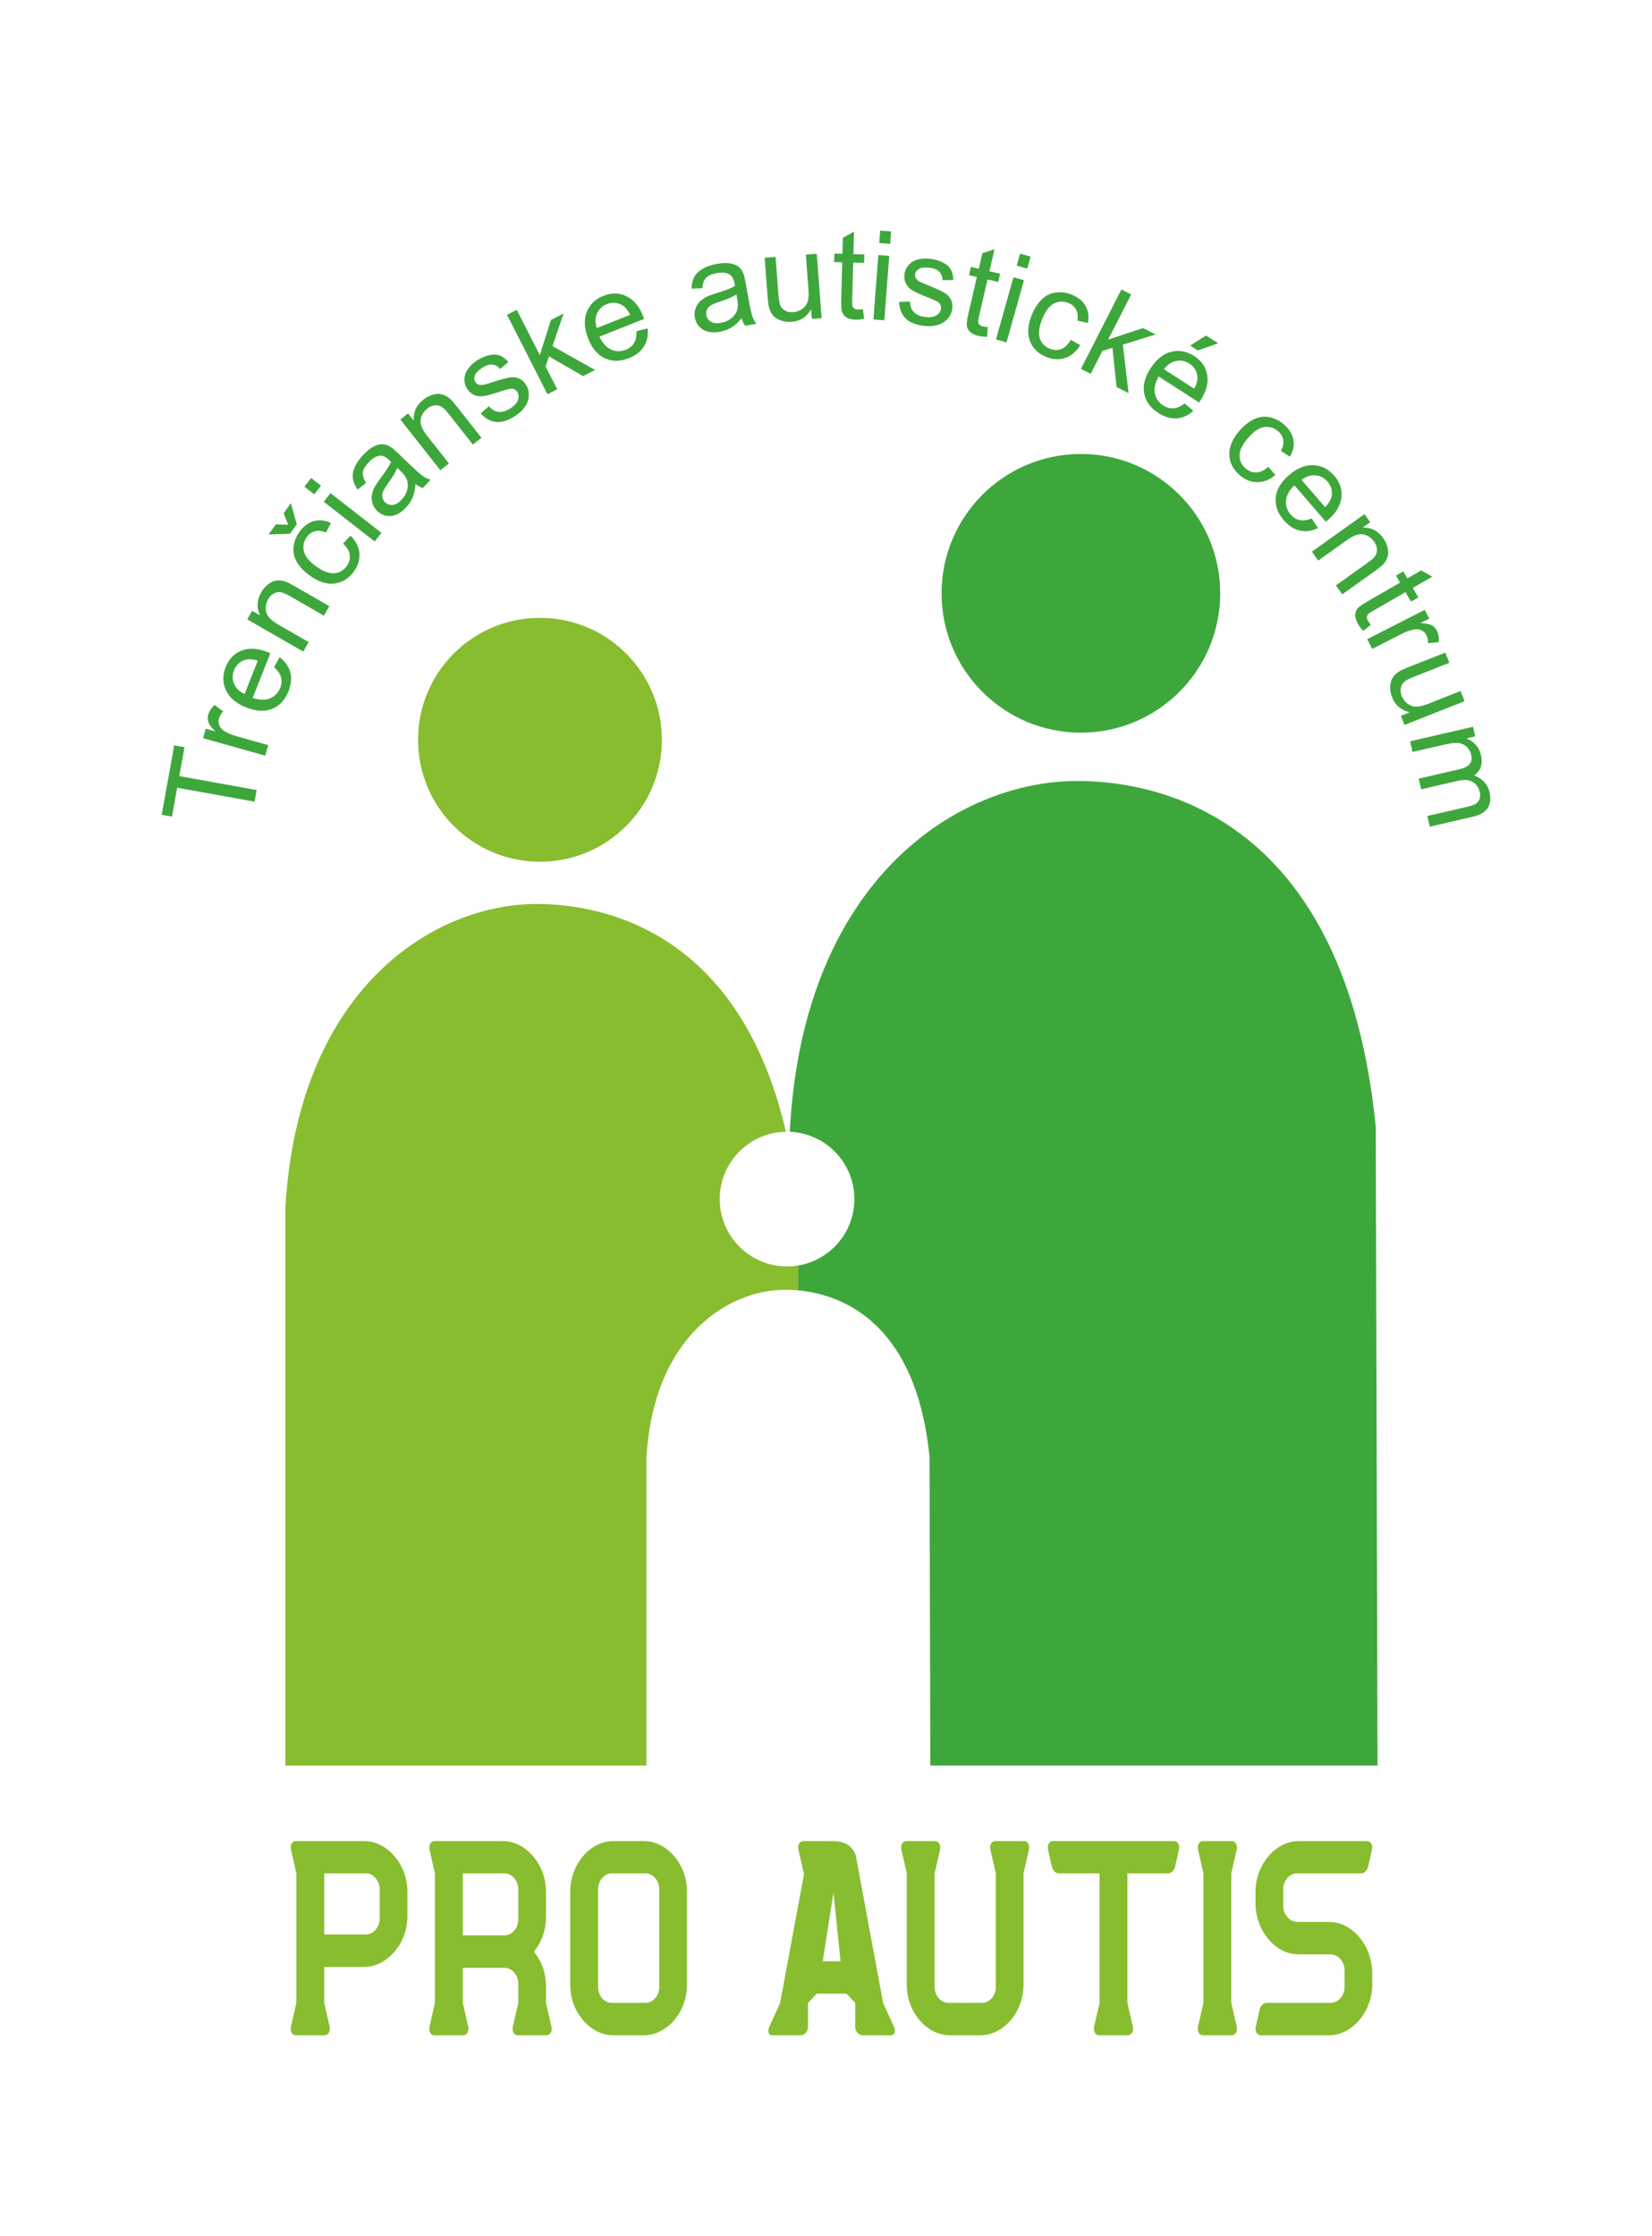 <svg xmlns="http://www.w3.org/2000/svg" xmlns:xlink="http://www.w3.org/1999/xlink" version="1.1" width="150px" height="203px" viewBox="0 0 299.026 379.668">
<g id="layer_1" data-name="Layer 1">
<path transform="matrix(1,0,0,-1,1,378.668)" d="M96.737 279.366C108.924 279.366 118.805 269.486 118.805 257.298 118.805 245.111 108.924 235.23 96.737 235.23 84.549 235.23 74.669 245.111 74.669 257.298 74.669 269.486 84.549 279.366 96.737 279.366ZM116.012 71.666H50.654V172.522C52.898 212.269 77.463 227.582 96.161 227.582 108.692 227.582 132.956 222.244 141.257 186.365 134.621 186.256 129.274 180.843 129.274 174.18 129.274 167.45 134.73 161.994 141.461 161.994 142.146 161.994 142.818 162.051 143.472 162.16L143.484 157.659C142.646 157.738 141.86 157.77 141.143 157.77 130.817 157.77 117.251 149.313 116.012 127.363Z" fill="#88bd2f" fill-rule="evenodd"/>
<path transform="matrix(1,0,0,-1,1,378.668)" d="M194.651 309.022C208.578 309.022 219.869 297.731 219.869 283.803 219.869 269.876 208.578 258.585 194.651 258.585 180.723 258.585 169.432 269.876 169.432 283.803 169.432 297.731 180.723 309.022 194.651 309.022ZM248.346 71.666H167.397L167.254 127.518C164.864 151.642 151.671 156.892 143.484 157.659L143.472 162.16C149.246 163.119 153.648 168.135 153.648 174.18 153.648 180.734 148.474 186.08 141.987 186.355V186.922C144.553 232.345 172.625 249.844 193.993 249.844 209.953 249.844 242.573 242.277 248.025 187.243Z" fill="#3ea73c" fill-rule="evenodd"/>
<path transform="matrix(1,0,0,-1,1,378.668)" d="M45.08 246.1 31.071 248.623 30.129 243.393 28.267 243.728 30.531 256.296 32.393 255.96 31.451 250.729 45.459 248.205ZM47.015 254.426 35.762 257.586 36.243 259.299 37.967 258.815C37.291 259.477 36.877 260.03 36.728 260.473 36.576 260.917 36.565 261.361 36.689 261.806 36.87 262.449 37.256 263.046 37.844 263.598L39.414 262.425C39.023 262.036 38.763 261.609 38.633 261.146 38.516 260.731 38.538 260.323 38.696 259.925 38.852 259.525 39.133 259.193 39.538 258.927 40.154 258.524 40.866 258.211 41.671 257.985L47.551 256.334ZM48.607 270.433 49.612 272.239C50.602 271.504 51.244 270.608 51.534 269.556 51.824 268.505 51.722 267.35 51.224 266.091 50.596 264.505 49.61 263.443 48.265 262.901 46.924 262.359 45.369 262.437 43.606 263.135 41.784 263.856 40.552 264.885 39.919 266.222 39.282 267.56 39.262 268.977 39.855 270.474 40.428 271.923 41.389 272.911 42.74 273.438 44.091 273.965 45.663 273.875 47.453 273.166 47.561 273.124 47.724 273.055 47.938 272.962L44.733 264.869C45.95 264.468 46.998 264.441 47.87 264.798 48.74 265.152 49.358 265.783 49.716 266.688 49.983 267.361 50.033 268.007 49.864 268.623 49.698 269.242 49.278 269.844 48.607 270.433ZM43.267 265.571 45.663 271.623C44.717 271.905 43.94 271.941 43.332 271.742 42.393 271.44 41.736 270.82 41.367 269.888 41.032 269.043 41.035 268.223 41.372 267.424 41.71 266.627 42.342 266.01 43.267 265.571ZM53.888 273.26 43.757 279.091 44.645 280.633 46.083 279.806C45.407 281.182 45.475 282.572 46.282 283.974 46.634 284.585 47.067 285.081 47.579 285.467 48.091 285.852 48.601 286.069 49.102 286.118 49.603 286.168 50.128 286.103 50.674 285.924 51.029 285.802 51.604 285.515 52.398 285.057L58.618 281.477 57.629 279.759 51.474 283.302C50.775 283.705 50.213 283.941 49.792 284.006 49.37 284.072 48.957 283.993 48.554 283.775 48.154 283.554 47.82 283.214 47.557 282.759 47.139 282.03 47.007 281.269 47.167 280.471 47.325 279.675 48.054 278.904 49.349 278.159L54.876 274.977ZM61.1 292.809 62.444 294.23C63.405 293.283 63.939 292.24 64.047 291.09 64.154 289.94 63.836 288.845 63.098 287.808 62.173 286.508 61.003 285.764 59.592 285.581 58.178 285.394 56.68 285.865 55.095 286.993 54.068 287.724 53.294 288.533 52.764 289.421 52.239 290.306 52.029 291.234 52.142 292.204 52.251 293.173 52.596 294.065 53.179 294.885 53.913 295.916 54.776 296.577 55.764 296.86 56.756 297.145 57.798 297.038 58.89 296.538L58.018 294.809C57.273 295.114 56.605 295.193 56.009 295.041 55.418 294.89 54.929 294.547 54.546 294.009 53.967 293.195 53.788 292.328 54.005 291.404 54.228 290.48 54.965 289.573 56.225 288.677 57.504 287.767 58.604 287.352 59.53 287.43 60.459 287.511 61.204 287.944 61.764 288.729 62.216 289.366 62.4 290.032 62.312 290.731 62.229 291.43 61.825 292.123 61.1 292.809ZM51.161 296.205 50.35 298.289 51.657 300.124 52.714 296.289 51.499 294.583 47.621 294.454 48.927 296.289ZM55.883 301.72 54.107 303.106 55.327 304.668 57.103 303.282ZM66.82 293.184 57.605 300.376 58.825 301.938 68.039 294.747ZM74.198 303.595C74.144 302.63 73.971 301.814 73.69 301.143 73.408 300.473 72.998 299.858 72.459 299.294 71.573 298.365 70.665 297.866 69.735 297.799 68.808 297.73 67.991 298.031 67.288 298.703 66.874 299.097 66.588 299.552 66.425 300.066 66.264 300.583 66.228 301.089 66.312 301.59 66.398 302.094 66.568 302.586 66.827 303.07 67.023 303.423 67.359 303.916 67.831 304.551 68.799 305.838 69.449 306.851 69.78 307.578 69.59 307.77 69.468 307.892 69.416 307.941 68.835 308.496 68.296 308.752 67.798 308.709 67.124 308.651 66.444 308.257 65.754 307.534 65.109 306.859 64.751 306.245 64.682 305.699 64.61 305.151 64.803 304.515 65.257 303.785L63.725 302.571C63.246 303.271 62.96 303.944 62.87 304.59 62.781 305.235 62.903 305.929 63.23 306.674 63.558 307.414 64.072 308.154 64.767 308.882 65.457 309.604 66.103 310.113 66.707 310.403 67.308 310.69 67.839 310.822 68.299 310.788 68.759 310.754 69.227 310.592 69.704 310.303 69.992 310.116 70.455 309.721 71.088 309.117L72.989 307.303C74.317 306.036 75.184 305.265 75.597 304.985 76.007 304.702 76.46 304.497 76.952 304.36L75.522 302.861C75.082 303.005 74.641 303.25 74.198 303.595ZM70.913 306.514C70.626 305.79 70.059 304.837 69.211 303.655 68.73 302.982 68.426 302.473 68.299 302.128 68.171 301.783 68.147 301.447 68.221 301.122 68.298 300.795 68.459 300.512 68.708 300.273 69.086 299.913 69.541 299.754 70.071 299.803 70.6 299.853 71.133 300.155 71.663 300.711 72.189 301.262 72.539 301.868 72.71 302.531 72.88 303.188 72.855 303.819 72.632 304.416 72.456 304.879 72.053 305.409 71.426 306.008ZM78.705 306.078 71.469 315.257 72.867 316.359 73.893 315.057C73.778 316.585 74.358 317.851 75.629 318.852 76.183 319.289 76.769 319.588 77.387 319.755 78.006 319.923 78.561 319.935 79.043 319.795 79.527 319.655 79.991 319.399 80.431 319.029 80.715 318.784 81.142 318.304 81.709 317.584L86.152 311.948 84.595 310.721 80.199 316.299C79.7 316.932 79.266 317.36 78.899 317.577 78.532 317.795 78.119 317.876 77.664 317.822 77.21 317.766 76.774 317.576 76.361 317.25 75.701 316.729 75.297 316.072 75.148 315.271 74.998 314.473 75.389 313.487 76.314 312.314L80.262 307.305ZM86.01 316.341 87.491 317.663C88.005 317.06 88.588 316.721 89.239 316.638 89.887 316.558 90.595 316.761 91.354 317.247 92.121 317.738 92.592 318.257 92.765 318.809 92.936 319.355 92.888 319.842 92.618 320.262 92.378 320.639 92.02 320.828 91.551 320.831 91.221 320.829 90.533 320.653 89.481 320.305 88.065 319.83 87.05 319.555 86.432 319.477 85.816 319.402 85.26 319.484 84.761 319.726 84.265 319.966 83.86 320.326 83.553 320.807 83.272 321.247 83.114 321.716 83.075 322.217 83.038 322.719 83.112 323.203 83.299 323.67 83.436 324.026 83.687 324.413 84.048 324.832 84.413 325.252 84.847 325.623 85.359 325.951 86.131 326.445 86.878 326.767 87.603 326.915 88.33 327.068 88.954 327.04 89.476 326.839 89.995 326.631 90.514 326.246 91.026 325.674L89.541 324.403C89.14 324.868 88.668 325.132 88.13 325.194 87.592 325.255 87.002 325.077 86.354 324.663 85.592 324.175 85.126 323.698 84.961 323.237 84.798 322.775 84.824 322.373 85.04 322.035 85.178 321.82 85.37 321.666 85.617 321.579 85.866 321.489 86.173 321.477 86.539 321.546 86.747 321.589 87.325 321.759 88.282 322.059 89.658 322.499 90.646 322.766 91.242 322.866 91.837 322.966 92.392 322.907 92.901 322.698 93.414 322.488 93.85 322.098 94.214 321.529 94.568 320.976 94.742 320.351 94.729 319.652 94.717 318.954 94.492 318.275 94.054 317.616 93.612 316.954 93.006 316.379 92.233 315.885 90.957 315.068 89.809 314.708 88.801 314.807 87.791 314.909 86.863 315.42 86.01 316.341ZM98.094 319.83 90.776 334.2 92.542 335.099 96.71 326.915 98.73 333.272 101.011 334.433 99.008 328.539 106.717 324.222 104.543 323.115 98.374 326.675 97.756 324.861 99.86 320.73ZM114.216 331.24 116.221 331.744C116.362 330.519 116.149 329.438 115.581 328.507 115.013 327.575 114.101 326.859 112.842 326.36 111.257 325.733 109.807 325.724 108.492 326.334 107.178 326.94 106.171 328.128 105.473 329.89 104.751 331.712 104.658 333.314 105.199 334.691 105.738 336.072 106.757 337.056 108.255 337.649 109.703 338.223 111.081 338.199 112.39 337.575 113.699 336.95 114.71 335.743 115.418 333.953 115.461 333.845 115.523 333.68 115.601 333.461L107.508 330.256C108.049 329.094 108.746 328.312 109.603 327.921 110.457 327.528 111.34 327.51 112.245 327.868 112.918 328.135 113.423 328.541 113.757 329.085 114.094 329.63 114.246 330.348 114.216 331.24ZM107.016 331.805 113.067 334.201C112.625 335.085 112.12 335.675 111.559 335.982 110.696 336.459 109.794 336.515 108.862 336.146 108.017 335.811 107.421 335.248 107.069 334.455 106.72 333.663 106.703 332.779 107.016 331.805ZM133.243 333.586C132.629 332.838 132.009 332.28 131.386 331.905 130.763 331.53 130.069 331.275 129.301 331.137 128.037 330.909 127.01 331.041 126.22 331.536 125.429 332.027 124.948 332.752 124.776 333.709 124.675 334.271 124.712 334.808 124.883 335.318 125.058 335.83 125.327 336.26 125.69 336.616 126.058 336.972 126.484 337.27 126.979 337.508 127.346 337.677 127.908 337.877 128.663 338.112 130.203 338.58 131.327 339.015 132.023 339.407 131.982 339.675 131.956 339.845 131.943 339.915 131.801 340.706 131.515 341.231 131.087 341.489 130.509 341.839 129.728 341.923 128.745 341.746 127.825 341.581 127.175 341.296 126.796 340.896 126.415 340.495 126.196 339.869 126.132 339.011L124.179 338.933C124.205 339.782 124.371 340.494 124.68 341.068 124.988 341.642 125.495 342.13 126.199 342.539 126.901 342.944 127.751 343.238 128.742 343.416 129.725 343.593 130.547 343.623 131.206 343.501 131.861 343.379 132.367 343.173 132.718 342.874 133.07 342.574 133.353 342.168 133.567 341.653 133.69 341.332 133.831 340.74 133.986 339.879L134.452 337.293C134.777 335.487 135.023 334.352 135.191 333.883 135.356 333.413 135.601 332.98 135.917 332.58L133.878 332.212C133.608 332.587 133.397 333.045 133.243 333.586ZM132.309 337.88C131.652 337.464 130.631 337.028 129.249 336.574 128.464 336.314 127.919 336.083 127.612 335.879 127.306 335.675 127.088 335.418 126.956 335.112 126.825 334.803 126.789 334.479 126.85 334.139 126.942 333.626 127.216 333.229 127.673 332.956 128.13 332.684 128.738 332.615 129.494 332.751 130.244 332.885 130.884 333.168 131.412 333.603 131.937 334.033 132.29 334.558 132.461 335.172 132.592 335.65 132.579 336.316 132.425 337.169ZM145.952 333.462 145.82 335.195C145.014 333.804 143.838 333.052 142.284 332.934 141.599 332.882 140.949 332.964 140.334 333.18 139.719 333.401 139.251 333.697 138.933 334.071 138.615 334.45 138.376 334.921 138.216 335.488 138.108 335.872 138.02 336.483 137.956 337.321L137.407 344.533 139.383 344.684 139.874 338.235C139.953 337.206 140.047 336.513 140.152 336.163 140.315 335.652 140.608 335.268 141.034 335.003 141.458 334.738 141.963 334.626 142.554 334.671 143.147 334.716 143.689 334.908 144.182 335.251 144.675 335.593 145.011 336.036 145.188 336.573 145.362 337.11 145.412 337.878 145.337 338.87L144.862 345.101 146.838 345.252 147.726 333.596ZM155.19 335.217 155.414 333.461C154.855 333.36 154.354 333.313 153.919 333.325 153.202 333.344 152.65 333.471 152.259 333.711 151.87 333.95 151.601 334.254 151.449 334.63 151.298 335.006 151.24 335.788 151.271 336.978L151.45 343.71 149.987 343.748 150.028 345.279 151.491 345.24 151.568 348.13 153.581 349.267 153.472 345.188 155.454 345.135 155.413 343.604 153.432 343.657 153.249 336.812C153.234 336.246 153.259 335.881 153.325 335.717 153.389 335.554 153.498 335.424 153.653 335.322 153.808 335.224 154.032 335.169 154.325 335.161 154.543 335.156 154.832 335.175 155.19 335.217ZM158.15 347.198 158.321 349.443 160.298 349.293 160.126 347.047ZM157.097 333.365 157.984 345.019 159.96 344.869 159.073 333.214ZM161.738 336.537 163.721 336.606C163.731 335.814 163.962 335.18 164.409 334.7 164.855 334.223 165.529 333.927 166.424 333.815 167.328 333.701 168.022 333.799 168.508 334.113 168.989 334.423 169.263 334.827 169.326 335.323 169.381 335.766 169.227 336.141 168.868 336.443 168.615 336.653 167.972 336.957 166.941 337.363 165.549 337.904 164.594 338.342 164.069 338.677 163.547 339.015 163.172 339.433 162.944 339.938 162.716 340.44 162.636 340.976 162.707 341.542 162.772 342.06 162.951 342.521 163.241 342.931 163.534 343.341 163.901 343.665 164.343 343.905 164.677 344.09 165.117 344.227 165.662 344.318 166.211 344.408 166.783 344.415 167.387 344.339 168.295 344.226 169.076 343.995 169.728 343.644 170.384 343.297 170.845 342.876 171.117 342.388 171.384 341.896 171.537 341.268 171.565 340.5L169.609 340.474C169.6 341.088 169.406 341.593 169.031 341.984 168.657 342.375 168.089 342.616 167.326 342.713 166.428 342.825 165.765 342.758 165.344 342.508 164.923 342.259 164.685 341.932 164.636 341.534 164.604 341.281 164.652 341.04 164.787 340.815 164.921 340.586 165.149 340.38 165.474 340.199 165.662 340.1 166.215 339.86 167.142 339.479 168.481 338.936 169.411 338.509 169.933 338.205 170.455 337.901 170.844 337.5 171.1 337.014 171.36 336.524 171.446 335.945 171.362 335.275 171.28 334.623 171.013 334.032 170.557 333.504 170.101 332.974 169.493 332.597 168.735 332.371 167.973 332.145 167.137 332.09 166.228 332.205 164.724 332.394 163.612 332.851 162.901 333.573 162.19 334.298 161.804 335.284 161.738 336.537ZM177.793 331.978 177.662 330.212C177.095 330.225 176.594 330.279 176.17 330.377 175.472 330.538 174.956 330.773 174.62 331.086 174.287 331.398 174.083 331.749 174.01 332.148 173.937 332.547 174.035 333.325 174.304 334.485L175.822 341.045 174.396 341.375 174.741 342.867 176.166 342.537 176.818 345.353 179.017 346.066 178.097 342.09 180.029 341.643 179.683 340.152 177.753 340.599 176.209 333.927C176.082 333.375 176.032 333.013 176.065 332.84 176.095 332.668 176.176 332.517 176.308 332.387 176.44 332.26 176.649 332.161 176.934 332.096 177.146 332.046 177.434 332.008 177.793 331.978ZM183.033 343.102 183.642 345.271 185.55 344.734 184.941 342.566ZM179.283 329.746 182.443 340.998 184.351 340.463 181.19 329.209ZM192.823 329.688 194.525 328.723C193.834 327.563 192.95 326.795 191.859 326.416 190.768 326.036 189.628 326.084 188.445 326.552 186.961 327.139 185.96 328.097 185.444 329.424 184.924 330.752 185.024 332.319 185.74 334.128 186.204 335.3 186.804 336.245 187.54 336.971 188.274 337.694 189.125 338.12 190.094 338.241 191.06 338.367 192.009 338.245 192.944 337.875 194.121 337.41 194.969 336.73 195.48 335.837 195.994 334.943 196.14 333.905 195.915 332.726L194.028 333.159C194.146 333.956 194.063 334.623 193.772 335.165 193.485 335.703 193.035 336.096 192.421 336.339 191.492 336.706 190.607 336.673 189.762 336.241 188.919 335.804 188.214 334.871 187.645 333.433 187.068 331.974 186.928 330.806 187.225 329.926 187.525 329.044 188.124 328.423 189.02 328.068 189.747 327.781 190.437 327.762 191.095 328.014 191.754 328.262 192.33 328.821 192.823 329.688ZM194.66 324.431 201.992 338.794 203.757 337.892 199.581 329.712 205.912 331.811 208.192 330.646 202.245 328.806 203.278 320.031 201.105 321.141 200.364 328.225 198.533 327.659 196.425 323.53ZM213.431 318.168 215.01 316.834C214.098 316.004 213.095 315.547 212.007 315.465 210.919 315.384 209.806 315.706 208.666 316.439 207.232 317.36 206.38 318.533 206.108 319.957 205.834 321.377 206.211 322.888 207.235 324.483 208.295 326.131 209.541 327.142 210.975 327.506 212.411 327.872 213.806 327.619 215.16 326.748 216.471 325.906 217.256 324.773 217.512 323.346 217.768 321.919 217.377 320.394 216.336 318.774 216.273 318.676 216.175 318.53 216.043 318.337L208.719 323.043C208.091 321.926 207.863 320.903 208.045 319.979 208.224 319.056 208.725 318.328 209.543 317.802 210.152 317.411 210.777 317.238 211.413 317.284 212.053 317.327 212.725 317.624 213.431 318.168ZM209.691 324.347 215.167 320.828C215.626 321.702 215.812 322.457 215.733 323.092 215.618 324.071 215.137 324.837 214.293 325.378 213.529 325.869 212.723 326.025 211.874 325.849 211.028 325.67 210.299 325.168 209.691 324.347ZM214.429 328.637 217.309 330.454 219.507 329.042 215.812 327.749ZM228.57 306.688 229.856 305.215C228.822 304.348 227.733 303.916 226.577 303.919 225.422 303.922 224.363 304.344 223.401 305.178 222.195 306.223 221.567 307.458 221.519 308.881 221.468 310.306 222.081 311.753 223.355 313.222 224.181 314.175 225.06 314.868 225.995 315.31 226.927 315.748 227.871 315.869 228.825 315.663 229.779 315.462 230.634 315.033 231.394 314.374 232.35 313.545 232.926 312.623 233.113 311.612 233.302 310.598 233.096 309.57 232.494 308.532L230.856 309.565C231.231 310.278 231.373 310.935 231.279 311.543 231.185 312.146 230.891 312.664 230.392 313.097 229.637 313.751 228.791 314.014 227.85 313.885 226.91 313.751 225.937 313.105 224.924 311.937 223.895 310.751 223.377 309.695 223.366 308.765 223.358 307.834 223.717 307.05 224.446 306.418 225.036 305.906 225.682 305.66 226.385 305.681 227.089 305.696 227.818 306.033 228.57 306.688ZM236.434 297.34 237.57 295.612C236.461 295.076 235.369 294.921 234.303 295.151 233.236 295.379 232.26 296.004 231.374 297.029 230.259 298.318 229.773 299.684 229.916 301.127 230.055 302.567 230.844 303.909 232.278 305.149 233.761 306.431 235.242 307.047 236.72 306.99 238.202 306.935 239.467 306.298 240.52 305.08 241.539 303.901 241.971 302.592 241.813 301.151 241.655 299.709 240.849 298.358 239.391 297.098 239.304 297.022 239.168 296.91 238.987 296.763L233.294 303.348C232.375 302.454 231.867 301.539 231.78 300.6 231.691 299.665 231.965 298.825 232.601 298.09 233.075 297.542 233.624 297.198 234.248 297.062 234.874 296.924 235.602 297.018 236.434 297.34ZM234.594 304.324 238.851 299.399C239.539 300.108 239.931 300.78 240.036 301.411 240.201 302.383 239.956 303.253 239.301 304.011 238.707 304.698 237.979 305.076 237.114 305.147 236.251 305.215 235.411 304.94 234.594 304.324ZM236.46 291.344 245.977 298.128 247.01 296.679 245.66 295.716C247.192 295.758 248.428 295.118 249.367 293.8 249.776 293.225 250.047 292.625 250.185 292 250.322 291.374 250.307 290.819 250.144 290.344 249.981 289.868 249.703 289.416 249.312 288.995 249.054 288.723 248.553 288.32 247.808 287.788L241.963 283.622 240.813 285.236 246.596 289.359C247.253 289.827 247.702 290.24 247.936 290.595 248.171 290.952 248.272 291.36 248.24 291.817 248.206 292.273 248.036 292.718 247.731 293.146 247.244 293.83 246.606 294.266 245.814 294.452 245.024 294.641 244.02 294.299 242.803 293.432L237.61 289.729ZM247.127 278.111 245.747 277.002C245.369 277.426 245.067 277.828 244.85 278.205 244.492 278.827 244.312 279.364 244.311 279.823 244.312 280.279 244.431 280.668 244.672 280.993 244.913 281.319 245.55 281.777 246.581 282.372L252.414 285.736 251.683 287.004 253.009 287.769 253.741 286.501 256.245 287.945 258.265 286.823 254.731 284.784 255.721 283.067 254.395 282.302 253.405 284.019 247.473 280.599C246.982 280.315 246.684 280.105 246.58 279.962 246.474 279.823 246.419 279.661 246.413 279.476 246.411 279.293 246.481 279.073 246.627 278.819 246.736 278.63 246.904 278.394 247.127 278.111ZM246.475 275.506 256.891 280.81 257.699 279.224 256.103 278.411C257.049 278.383 257.728 278.257 258.138 278.032 258.55 277.809 258.86 277.49 259.069 277.078 259.373 276.483 259.494 275.782 259.436 274.978L257.486 274.777C257.509 275.327 257.412 275.817 257.194 276.246 256.998 276.63 256.705 276.915 256.319 277.102 255.934 277.289 255.502 277.343 255.024 277.264 254.298 277.142 253.563 276.89 252.817 276.511L247.375 273.739ZM252.567 261.638 254.184 262.277C252.617 262.635 251.55 263.537 250.978 264.986 250.726 265.625 250.613 266.27 250.638 266.922 250.666 267.574 250.811 268.108 251.075 268.523 251.341 268.94 251.721 269.308 252.216 269.628 252.55 269.844 253.107 270.109 253.89 270.418L260.617 273.075 261.345 271.231 255.33 268.856C254.37 268.476 253.736 268.182 253.433 267.978 252.993 267.67 252.713 267.277 252.586 266.791 252.458 266.309 252.5 265.793 252.718 265.241 252.936 264.689 253.28 264.228 253.752 263.858 254.226 263.488 254.748 263.299 255.314 263.288 255.878 263.281 256.626 263.46 257.551 263.825L263.364 266.121 264.092 264.277 253.221 259.983ZM254.239 257.023 265.628 259.652 266.028 257.918 264.419 257.547C265.057 257.321 265.616 256.949 266.09 256.434 266.567 255.92 266.89 255.286 267.065 254.529 267.26 253.688 267.243 252.956 267.02 252.338 266.793 251.719 266.394 251.227 265.816 250.862 267.353 250.262 268.286 249.24 268.62 247.792 268.882 246.658 268.773 245.712 268.287 244.961 267.803 244.206 266.912 243.676 265.613 243.376L257.805 241.574 257.36 243.505 264.528 245.16C265.296 245.337 265.837 245.531 266.148 245.735 266.459 245.938 266.678 246.227 266.81 246.607 266.943 246.985 266.955 247.396 266.853 247.839 266.667 248.643 266.247 249.247 265.594 249.655 264.937 250.062 264.024 250.129 262.854 249.859L256.245 248.333 255.799 250.264 263.19 251.97C264.047 252.168 264.654 252.474 265.01 252.887 265.365 253.3 265.461 253.866 265.297 254.579 265.172 255.12 264.913 255.589 264.522 255.983 264.131 256.378 263.636 256.615 263.036 256.696 262.441 256.774 261.623 256.694 260.588 256.455L254.684 255.092Z" fill="#3ea73c"/>
<path transform="matrix(1,0,0,-1,1,378.668)" d="M52.642 58.007H64.819C66.271 58.007 67.592 57.58 68.791 56.733 69.991 55.878 70.955 54.756 71.672 53.348 72.383 51.949 72.741 50.425 72.741 48.768V44.474C72.741 42.818 72.387 41.291 71.672 39.886 70.959 38.485 69.99 37.364 68.791 36.509 67.592 35.654 66.27 35.226 64.819 35.226H57.684V28.72L58.669 24.416C58.692 24.274 58.707 24.149 58.707 24.024 58.707 23.748 58.646 23.499 58.508 23.293 58.318 23 58.035 22.848 57.684 22.848H52.642C52.259 22.848 51.984 22.973 51.84 23.222 51.687 23.481 51.618 23.739 51.618 23.997 51.618 24.14 51.633 24.274 51.664 24.416L52.642 28.72V52.163L51.664 56.448C51.633 56.582 51.618 56.725 51.618 56.858 51.618 57.126 51.671 57.348 51.794 57.544 51.977 57.856 52.259 58.007 52.642 58.007ZM67.73 49.213C67.73 50.033 67.48 50.725 66.988 51.298 66.495 51.873 65.904 52.163 65.201 52.163H57.684V41.107H65.201C65.904 41.107 66.495 41.387 66.988 41.953 67.48 42.518 67.73 43.21 67.73 44.029ZM77.73 58.007H89.908C91.359 58.007 92.68 57.58 93.88 56.733 95.087 55.878 96.041 54.755 96.76 53.348 97.476 51.948 97.829 50.425 97.829 48.768V44.31C97.829 41.905 97.104 39.801 95.638 37.992 97.104 36.175 97.829 34.071 97.829 31.675V28.72L98.815 24.416C98.846 24.274 98.861 24.14 98.861 23.997 98.861 23.739 98.8 23.499 98.685 23.293 98.487 23 98.204 22.848 97.829 22.848H92.818C92.428 22.848 92.161 22.973 92.016 23.222 91.863 23.481 91.787 23.73 91.787 23.971 91.787 24.113 91.802 24.256 91.833 24.416L92.818 28.72V32.138C92.818 32.94 92.574 33.627 92.077 34.206 91.588 34.776 90.992 35.061 90.289 35.061H82.772V28.72L83.757 24.416C83.788 24.274 83.796 24.149 83.796 24.024 83.796 23.748 83.735 23.499 83.597 23.293 83.406 23 83.131 22.848 82.772 22.848H77.73C77.348 22.848 77.081 22.973 76.927 23.222 76.783 23.481 76.706 23.739 76.706 23.997 76.706 24.14 76.721 24.274 76.752 24.416L77.73 28.72V52.163L76.752 56.448C76.721 56.582 76.706 56.725 76.706 56.858 76.706 57.126 76.767 57.348 76.882 57.544 77.065 57.856 77.348 58.007 77.73 58.007ZM82.772 40.942H90.289C90.993 40.942 91.584 41.222 92.077 41.788 92.569 42.353 92.818 43.045 92.818 43.864V49.213C92.818 50.033 92.569 50.725 92.077 51.298 91.584 51.873 90.993 52.163 90.289 52.163H82.772ZM115.424 58.007C116.876 58.007 118.197 57.589 119.396 56.76 120.604 55.923 121.558 54.8 122.277 53.401 122.994 52.002 123.346 50.461 123.346 48.768V32.088C123.346 30.404 122.994 28.853 122.277 27.454 121.558 26.055 120.604 24.933 119.396 24.104 118.197 23.267 116.876 22.848 115.424 22.848H110.144C108.692 22.848 107.371 23.267 106.172 24.104 104.973 24.933 104.01 26.055 103.291 27.454 102.581 28.853 102.222 30.404 102.222 32.088V48.768C102.222 50.461 102.581 52.002 103.291 53.401 104.01 54.8 104.973 55.923 106.172 56.76 107.371 57.589 108.692 58.007 110.144 58.007ZM115.805 28.72C116.509 28.72 117.104 29.005 117.593 29.567 118.09 30.137 118.334 30.831 118.334 31.642V49.213C118.334 50.033 118.09 50.728 117.593 51.298 117.104 51.877 116.509 52.163 115.805 52.163H109.763C109.06 52.163 108.472 51.877 107.983 51.298 107.501 50.728 107.257 50.033 107.257 49.213V31.642C107.257 30.831 107.501 30.137 107.983 29.567 108.472 29.005 109.06 28.72 109.763 28.72ZM144.5 51.85 144.523 52.002 144.5 52.163 143.514 56.448C143.483 56.582 143.468 56.725 143.468 56.858 143.468 57.126 143.529 57.348 143.644 57.544 143.843 57.838 144.126 57.989 144.5 58.007H147.716C148.228 58.007 148.655 57.999 149.014 57.981 149.182 57.999 149.351 58.007 149.534 58.007 150.917 58.007 151.963 57.731 152.666 57.179 153.369 56.618 153.797 55.923 153.965 55.085L158.847 28.72 160.811 24.416C160.933 24.149 160.994 23.909 160.994 23.685 160.994 23.543 160.97 23.41 160.925 23.293 160.803 23 160.558 22.848 160.184 22.848H155.172C154.798 22.848 154.477 23 154.21 23.303 153.942 23.605 153.805 23.98 153.805 24.416V28.72L152.216 30.39H146.845L145.256 28.72V24.416C145.256 23.98 145.126 23.605 144.851 23.303 144.584 23 144.263 22.848 143.889 22.848H138.877C138.502 22.848 138.28 22.955 138.197 23.16 138.113 23.374 138.075 23.543 138.075 23.685 138.075 23.909 138.136 24.149 138.25 24.416L140.198 28.666ZM151.146 36.263 149.865 48.692 147.922 36.263ZM184.264 32.088C184.264 30.404 183.905 28.853 183.186 27.454 182.477 26.055 181.514 24.933 180.315 24.104 179.115 23.267 177.785 22.848 176.342 22.848H171.063C169.611 22.848 168.29 23.267 167.09 24.104 165.884 24.933 164.929 26.055 164.21 27.454 163.492 28.853 163.133 30.404 163.133 32.088V52.163L162.155 56.448C162.124 56.582 162.109 56.715 162.109 56.84 162.109 57.117 162.178 57.357 162.308 57.571 162.491 57.865 162.767 58.007 163.133 58.007H168.175C168.534 58.007 168.794 57.883 168.954 57.633 169.122 57.384 169.199 57.117 169.199 56.84 169.199 56.715 169.191 56.582 169.161 56.448L168.175 52.163V31.642C168.175 30.831 168.42 30.137 168.908 29.567 169.405 29.005 169.993 28.72 170.681 28.72H176.724C177.427 28.72 178.023 29.005 178.511 29.567 179.008 30.137 179.252 30.831 179.252 31.642V52.163L178.267 56.448C178.237 56.6 178.221 56.751 178.221 56.885 178.221 57.134 178.282 57.357 178.404 57.571 178.596 57.865 178.878 58.007 179.252 58.007H184.264C184.638 58.007 184.906 57.883 185.059 57.633 185.219 57.384 185.295 57.126 185.295 56.858 185.295 56.725 185.28 56.582 185.249 56.448L184.264 52.163ZM211.415 58.007C211.789 58.007 212.057 57.883 212.21 57.633 212.37 57.384 212.446 57.117 212.446 56.84 212.446 56.715 212.431 56.582 212.401 56.448L211.683 53.312C211.43 52.546 211.003 52.163 210.392 52.163H203.065V28.72L204.051 24.416C204.081 24.274 204.096 24.149 204.096 24.024 204.096 23.748 204.027 23.499 203.898 23.293 203.699 23 203.424 22.848 203.065 22.848H198.031C197.656 22.848 197.397 22.973 197.236 23.222 197.083 23.481 197.007 23.739 197.007 23.997 197.007 24.14 197.015 24.274 197.045 24.416L198.031 28.72V52.163H190.712C190.101 52.163 189.673 52.546 189.413 53.312L188.703 56.448C188.672 56.582 188.657 56.715 188.657 56.84 188.657 57.117 188.726 57.357 188.855 57.571 189.039 57.865 189.314 58.007 189.68 58.007ZM216.831 58.007H221.874C222.232 58.007 222.493 57.883 222.653 57.633 222.821 57.384 222.898 57.117 222.898 56.84 222.898 56.715 222.89 56.582 222.86 56.448L221.874 52.163V28.72L222.86 24.416C222.89 24.274 222.898 24.149 222.898 24.024 222.898 23.748 222.836 23.499 222.699 23.293 222.508 23 222.232 22.848 221.874 22.848H216.831C216.465 22.848 216.198 22.973 216.045 23.222 215.884 23.481 215.808 23.748 215.808 24.024 215.808 24.149 215.823 24.274 215.854 24.416L216.831 28.72V52.163L215.854 56.448C215.823 56.582 215.808 56.715 215.808 56.84 215.808 57.117 215.876 57.357 216.007 57.571 216.19 57.865 216.465 58.007 216.831 58.007ZM246.358 58.007C246.725 58.007 247.008 57.865 247.184 57.571 247.321 57.357 247.382 57.117 247.382 56.84 247.382 56.715 247.367 56.582 247.337 56.448L246.626 53.312C246.374 52.546 245.938 52.163 245.327 52.163H233.799C233.097 52.163 232.5 51.877 232.012 51.298 231.515 50.728 231.27 50.033 231.27 49.213V46.291C231.27 45.489 231.53 44.803 232.057 44.223 232.577 43.653 233.158 43.368 233.799 43.368H239.46C241.538 43.368 243.334 42.522 244.854 40.82 246.381 39.127 247.222 37.042 247.382 34.565V31.642C247.299 30.03 246.886 28.56 246.168 27.232 245.443 25.913 244.495 24.853 243.326 24.051 242.149 23.249 240.866 22.848 239.46 22.848H227.283C226.916 22.848 226.641 23 226.457 23.293 226.327 23.499 226.259 23.748 226.259 24.024 226.259 24.149 226.275 24.274 226.305 24.416L227.015 27.543C227.275 28.328 227.703 28.72 228.314 28.72H239.842C240.546 28.72 241.141 29.005 241.63 29.567 242.126 30.137 242.371 30.831 242.371 31.642V34.565C242.371 35.367 242.126 36.053 241.63 36.632 241.141 37.202 240.546 37.496 239.842 37.496H234.181C232.103 37.496 230.308 38.343 228.788 40.036 227.267 41.738 226.42 43.823 226.259 46.291V49.213C226.343 50.835 226.756 52.305 227.474 53.624 228.2 54.952 229.147 56.012 230.323 56.814 231.493 57.607 232.775 58.007 234.181 58.007Z" fill="#88bd2f"/>
</g>
</svg>
